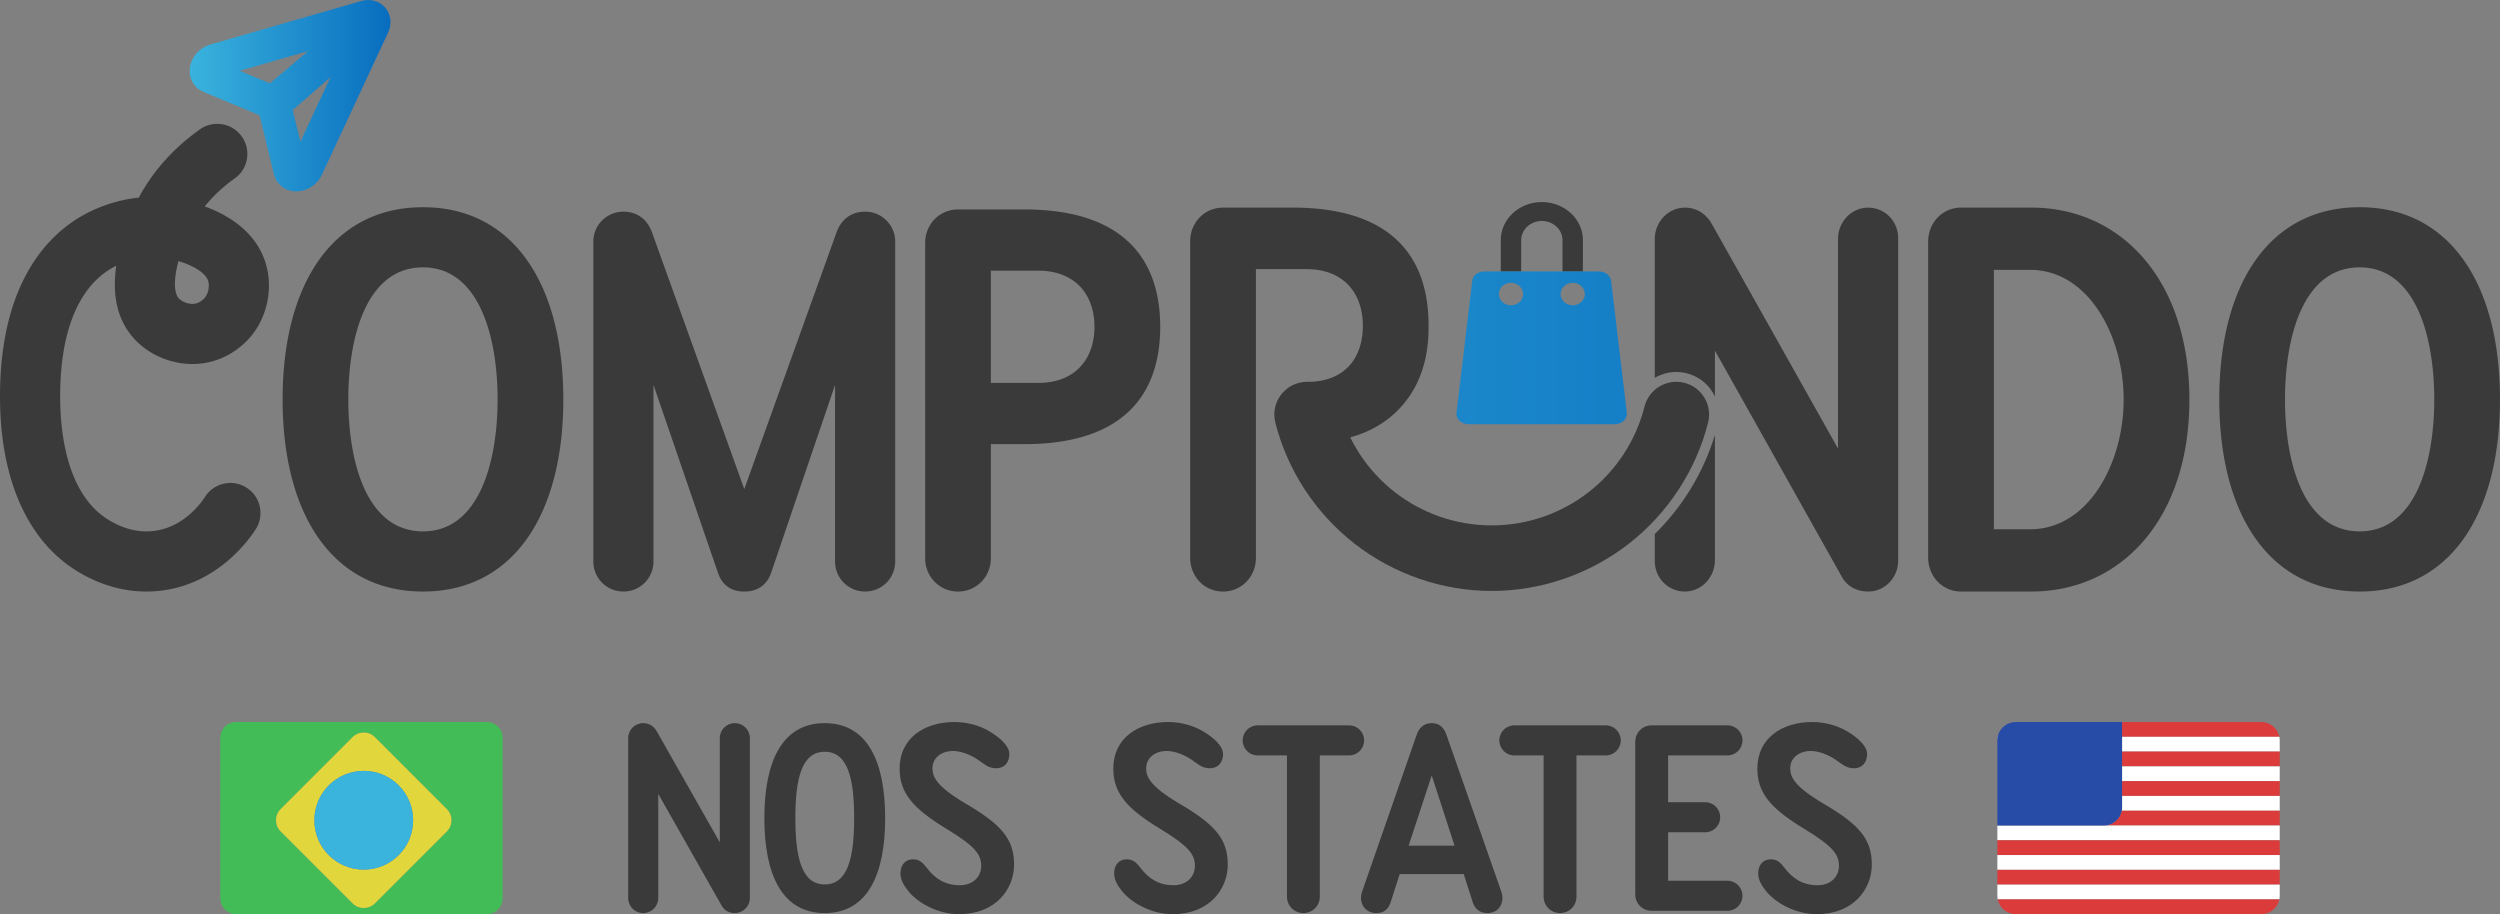 <svg xmlns="http://www.w3.org/2000/svg" xmlns:xlink="http://www.w3.org/1999/xlink" viewBox="17.35 640.66 1965.3 718.66">
  <rect x="17.35" y="640.66" width="1965.3" height="718.66" fill="#808080" stroke="none"/>
  <defs>
    <linearGradient id="Gradiente_sem_nome_9" x1="166.47" x2="324.32" y1="715.91" y2="715.91" data-name="Gradiente sem nome 9" gradientUnits="userSpaceOnUse">
      <stop offset="0" stop-color="#3ab3dd"/>
      <stop offset="1" stop-color="#086dbf"/>
    </linearGradient>
    <linearGradient xlink:href="#Gradiente_sem_nome_9" id="Gradiente_sem_nome_9-2" x1="465.91" x2="1584.99" y1="914.1" y2="914.1" data-name="Gradiente sem nome 9"/>
    <style>
      .cls-1{fill:#3ab3dd}.cls-1,.cls-5,.cls-7,.cls-9{stroke-width:0}.cls-11{stroke:#e30613;stroke-miterlimit:10;stroke-width:18px;fill:none}.cls-5{fill:#db3b3b}.cls-7{fill:#3a3a3a}.cls-9{fill:#fff}
    </style>
  </defs>
  <g id="Camada_2" data-name="Camada 2">
    <path d="M1809.19 1219.87c-1.34-6.63-7.2-11.62-14.23-11.62h-109.42v11.62h123.64Z" class="cls-5"/>
    <path d="M1587.51 1219.87v2.76c0-.95.1-1.87.27-2.76h-.27ZM1809.19 1219.87h-123.64v11.62h123.93v-8.72c0-.99-.1-1.96-.29-2.9Z" class="cls-9"/>
    <path d="M1685.55 1231.49h123.93v11.62h-123.93z" class="cls-5"/>
    <path d="M1685.55 1243.11h123.93v11.62h-123.93z" class="cls-9"/>
    <path d="M1685.55 1254.73h123.93v11.62h-123.93z" class="cls-5"/>
    <path d="M1685.55 1275.21c0 .95-.1 1.87-.27 2.76h124.21v-11.62h-123.93v8.86Z" class="cls-9"/>
    <path d="M1671.17 1289.6h138.32v-11.62h-124.21c-1.29 6.62-7.11 11.62-14.11 11.62Z" class="cls-5"/>
    <path d="M1587.51 1289.6v11.62h221.97v-11.62h-221.97z" class="cls-9"/>
    <path d="M1587.51 1301.22h221.97v11.62h-221.97z" class="cls-5"/>
    <path d="M1587.51 1312.84h221.97v11.62h-221.97z" class="cls-9"/>
    <path d="M1587.51 1324.46h221.97v11.62h-221.97z" class="cls-5"/>
    <path d="M1587.51 1344.8c0 .99.1 1.96.29 2.9h221.39c.19-.94.29-1.91.29-2.9v-8.72h-221.97v8.72Z" class="cls-9"/>
    <path d="M1602.03 1359.32h192.93c7.03 0 12.89-4.99 14.23-11.62H1587.8c1.34 6.63 7.2 11.62 14.23 11.62Z" class="cls-5"/>
    <path d="M1685.28 1277.98c.17-.89.27-1.82.27-2.76v-66.96h-83.65c-.33 0-.65.03-.98.05-.07 0-.14 0-.21.01-6.46.53-11.71 5.32-12.93 11.56-.17.89-.27 1.82-.27 2.76v66.96h83.65c7 0 12.82-5 14.11-11.62Z" style="fill:#274ca8;stroke-width:0"/>
    <path d="M400.08 1208.25H202.92c-6.85 0-12.4 5.55-12.4 12.4v126.26c0 6.85 5.55 12.4 12.4 12.4h197.16c6.85 0 12.4-5.55 12.4-12.4v-126.26c0-6.85-5.55-12.4-12.4-12.4Zm-31.43 86-56.58 56.58c-4.84 4.84-12.7 4.84-17.54 0l-56.58-56.58c-4.84-4.84-4.84-12.7 0-17.54l56.58-56.58c4.84-4.84 12.7-4.84 17.54 0l56.58 56.58c4.84 4.84 4.84 12.7 0 17.54Z" style="fill:#42bc56;stroke-width:0"/>
    <path d="M312.07 1220.13c-4.84-4.84-12.7-4.84-17.54 0l-56.58 56.58c-4.84 4.84-4.84 12.7 0 17.54l56.58 56.58c4.84 4.84 12.7 4.84 17.54 0l56.58-56.58c4.84-4.84 4.84-12.7 0-17.54l-56.58-56.58Zm-8.77 104.17c-21.44 0-38.82-17.38-38.82-38.82s17.38-38.82 38.82-38.82 38.82 17.38 38.82 38.82-17.38 38.82-38.82 38.82Z" style="fill:#e2d63d;stroke-width:0"/>
    <circle cx="303.3" cy="1285.48" r="38.82" class="cls-1"/>
    <path d="M349.85 1105.68c-70.93 0-110.34-60.43-110.34-151.06s39.41-151.06 110.34-151.06 110.34 60.43 110.34 151.06-39.41 151.06-110.34 151.06Zm0-254.84c-44.66 0-58.67 55.17-58.67 103.77s14.01 103.77 58.67 103.77 58.67-55.61 58.67-103.77-14.01-103.77-58.67-103.77ZM721.08 830.7v251.33c0 13.14-10.51 23.64-23.64 23.64s-23.64-10.51-23.64-23.64v-138.8l-50.35 148c-2.63 7.44-8.76 14.45-21.02 14.45s-17.95-7.01-20.58-14.45l-50.79-148v138.8c0 13.14-10.51 23.64-23.64 23.64s-23.64-10.51-23.64-23.64V830.7a23.54 23.54 0 0 1 23.64-23.64c11.38 0 19.27 6.57 22.77 17.08l72.25 200.98 72.25-200.98c3.5-10.51 11.38-17.08 22.77-17.08a23.54 23.54 0 0 1 23.64 23.64ZM796.3 989.81v89.58c0 14.71-11.38 26.29-25.83 26.29s-25.83-11.59-25.83-26.29V831.6c0-14.71 11.38-26.29 25.83-26.29h52.11c75.75 0 106.84 36.99 106.84 92.25s-31.09 92.25-106.84 92.25h-26.27Zm0-136.37v88.24h37.22c29.34 0 44.22-19.16 44.22-44.12s-14.89-44.12-44.22-44.12H796.3ZM1121.04 957.85c19.32-23.47 19.34-51.15 19.34-61.29 0-55.97-31.09-92.69-106.84-92.69h-54.73c-14.45 0-25.83 11.64-25.83 26.42v248.98c0 14.78 11.38 26.42 25.83 26.42s25.83-11.64 25.83-26.42V852.24h39.85c29.34 0 44.22 19.26 44.22 44.33s-13.57 44.33-44.22 44.33c-.03 15.68-.06 31.35-.1 47.03 4.98.43 49.02 3.48 76.65-30.08ZM1558.94 1105.68c-14.45 0-25.83-11.78-25.83-26.74V830.6c0-14.95 11.38-26.74 25.83-26.74h55.17c70.93 0 124.36 57.1 124.36 150.91s-53.43 150.91-124.36 150.91h-55.17Zm25.83-252.87v203.93h28.46c45.98 0 73.57-52.12 73.57-101.97s-27.59-101.97-73.57-101.97h-28.46ZM1872.31 1105.68c-70.93 0-110.34-60.43-110.34-151.06s39.41-151.06 110.34-151.06 110.34 60.43 110.34 151.06-39.41 151.06-110.34 151.06Zm0-254.84c-44.66 0-58.67 55.17-58.67 103.77s14.01 103.77 58.67 103.77 58.67-55.61 58.67-103.77-14.01-103.77-58.67-103.77ZM132.54 1105.68c-15.19 0-34.54-3.58-55.17-16.4-39.45-24.5-60.76-74.35-60-140.35.93-81.07 33.11-118.63 59.94-135.86 7.44-4.78 25.3-14.62 49.14-17.05 11.12-20.8 27.51-39.15 48.08-53.66 10.67-7.53 25.42-4.98 32.95 5.69 7.53 10.67 4.98 25.42-5.69 32.95-7.15 5.05-15.74 12.27-23.48 21.94 21.23 7.7 42.18 22.2 48.61 47.23 4.7 18.29.35 38.86-11.34 53.69-4.25 5.4-16.31 18.35-36.36 22.02-20.05 3.67-42.02-3.56-55.93-18.44-13.18-14.09-18.04-33.46-14.56-57.85-2.72 1.33-4.73 2.54-5.88 3.28-17.05 10.94-37.51 36.59-38.2 96.6-.32 28.27 4.14 78.81 37.67 99.64 12.18 7.56 24.56 10.53 36.81 8.83 22.57-3.14 35.93-21.31 39.48-26.81 7.09-10.97 21.73-14.1 32.7-7.01 10.96 7.09 14.1 21.73 7.01 32.7-6.31 9.76-30.21 42.06-72.67 47.96-3.89.54-8.29.9-13.11.9Zm25.08-259.76c-5.67 21.26-1 27.92.21 29.22 2.19 2.34 7.63 5.19 12.89 4.23 4.51-.83 7.42-4.37 7.73-4.77 2.93-3.72 3.57-9.18 2.67-12.66-1.7-6.6-11.83-12.56-23.51-16.02Z" class="cls-7"/>
    <path d="m177.36 712.96 44 18.3s.03.02.04.04l11.29 46.29c1.81 7.41 7.94 12.68 15.63 13.44 2.08.2 4.15.08 6.17-.34 6.76-1.41 12.85-6.1 15.92-12.69l52.06-111.83c3.13-6.72 2.26-14.18-2.27-19.47-4.53-5.29-11.78-7.29-18.89-5.25l-118.52 34.17c-9.08 2.62-15.77 10.76-16.29 19.81-.44 7.72 3.83 14.59 10.87 17.52Zm76.1 38.94-6.02-24.71s0-.05.02-.06c4.61-4.01 16.32-14.19 29.44-25.59.05-.04.13.01.1.07l-23.41 50.3c-.03.05-.1.05-.12-.01Zm5.85-70.86-29.8 25.13s-.04.02-.06 0l-23.48-9.77c-.05-.02-.05-.1 0-.12l53.28-15.36c.07-.02.11.06.06.11Z" style="fill:url(#Gradiente_sem_nome_9);stroke-width:0"/>
    <path d="M1310.17 960.23c-13.97 55.02-63.38 93.45-120.15 93.45s-106.17-38.43-120.15-93.45c-2.96-11.67-13.45-19.43-24.96-19.43-2.1 0-4.23.26-6.36.8-13.79 3.5-22.14 17.53-18.63 31.32 9.53 37.53 31.7 71.36 62.42 95.25s68.96 37.05 107.68 37.05 76.97-13.16 107.68-37.05c30.72-23.89 52.88-57.72 62.42-95.25 3.5-13.79-4.84-27.82-18.63-31.32-2.13-.54-4.26-.8-6.36-.8-11.51 0-21.99 7.77-24.96 19.43Z" class="cls-7"/>
    <path d="M1318.2 1060.48v21.3c0 13.04 10.14 23.52 22.95 23.89 13.43.38 24.33-10.97 24.33-24.55v-98.66c-8.89 29.46-25.28 56.43-47.29 78.02Z" class="cls-7"/>
    <path d="M1335.13 933.07c2.77 0 5.55.35 8.26 1.04 8.67 2.2 15.97 7.65 20.54 15.34.57.95 1.09 1.93 1.55 2.92v-35.7c0-.11.14-.15.19-.05l99.64 177.56c4.48 8.15 12.63 11.67 21.16 11.5 12.88-.25 23.06-11.16 23.06-24.17V827.77c0-13.04-10.14-23.52-22.95-23.89-13.43-.38-24.33 10.97-24.33 24.55v164.46c0 .11-.14.15-.19.05l-98.76-175.79c-3.86-7.36-11.06-13.03-20.81-13.27-13.36-.33-24.29 11.03-24.29 24.54V937.7c5.01-2.94 10.8-4.62 16.93-4.62" class="cls-7"/>
    <path d="M1229.43 814.36c-8.96 0-16.24 6.76-16.24 15.06v24.67h32.49v-24.67c0-8.31-7.29-15.06-16.24-15.06Z" style="fill:none;stroke-width:0"/>
    <path d="M1213.19 829.43c0-8.31 7.29-15.06 16.24-15.06s16.24 6.76 16.24 15.06v24.67h16.04v-24.67c0-16.51-14.48-29.94-32.29-29.94s-32.29 13.43-32.29 29.94v24.67h16.04v-24.67Z" class="cls-7"/>
    <path d="m1296.23 965.09-12.36-103.65c-.5-4.17-4.57-7.35-9.43-7.35h-90.3c-4.86 0-8.93 3.17-9.43 7.35l-12.36 103.65c-.58 4.83 3.81 9.02 9.43 9.02h115.02c5.62 0 10.01-4.2 9.43-9.02Zm-91.06-84.46c-5.25 0-9.51-3.95-9.51-8.82 0-3.71 2.47-6.88 5.97-8.18a10.107 10.107 0 0 1 7.08 0c3.5 1.3 5.97 4.47 5.97 8.18 0 4.87-4.26 8.82-9.51 8.82Zm48.52 0c-5.25 0-9.51-3.95-9.51-8.82 0-3.71 2.47-6.88 5.97-8.18a10.107 10.107 0 0 1 7.08 0c3.5 1.3 5.97 4.47 5.97 8.18 0 4.87-4.26 8.82-9.51 8.82Z" style="fill:url(#Gradiente_sem_nome_9-2);stroke-width:0"/>
    <path d="M606.84 1220.95v125.67c0 6.57-5.25 11.82-11.82 11.82-4.16 0-8.1-1.75-10.29-5.69l-49.92-88.01v81.88c0 6.57-5.25 11.82-11.82 11.82s-11.82-5.25-11.82-11.82v-125.67c0-6.57 5.25-11.82 11.82-11.82 5.04 0 8.76 2.85 10.73 6.57l49.48 87.14v-81.88c0-6.57 5.25-11.82 11.82-11.82s11.82 5.25 11.82 11.82ZM771.2 1359.32c-16.2 0-31.97-8.54-39.63-17.95-3.94-4.82-6.35-9.2-6.35-14.23 0-6.79 4.16-10.95 9.63-10.95 4.82 0 7.22 1.75 10.95 6.57 6.57 8.76 14.67 13.79 26.05 13.79s16.86-7.66 16.86-15.11c0-9.42-5.25-15.76-27.15-29.12-27.15-16.42-37-28.68-37-47.51 0-24.08 19.7-36.56 43.13-36.56 9.2 0 19.05 2.41 26.93 7.01 8.98 5.25 16.2 11.82 16.2 18.17 0 5.47-2.85 11.17-10.51 11.17-6.13 0-9.41-3.5-14.67-7.01s-12.7-6.57-19.05-6.57c-8.98 0-16.2 5.25-16.2 13.57 0 6.79 3.06 14.23 26.49 28.02 27.59 16.2 37.66 27.59 37.66 47.73 0 18.83-14.01 38.97-43.35 38.97ZM939.19 1359.32c-16.2 0-31.97-8.54-39.63-17.95-3.94-4.82-6.35-9.2-6.35-14.23 0-6.79 4.16-10.95 9.63-10.95 4.82 0 7.22 1.75 10.95 6.57 6.57 8.76 14.67 13.79 26.05 13.79s16.86-7.66 16.86-15.11c0-9.42-5.25-15.76-27.15-29.12-27.15-16.42-37-28.68-37-47.51 0-24.08 19.7-36.56 43.13-36.56 9.2 0 19.05 2.41 26.93 7.01 8.98 5.25 16.2 11.82 16.2 18.17 0 5.47-2.85 11.17-10.51 11.17-6.13 0-9.41-3.5-14.67-7.01s-12.7-6.57-19.05-6.57c-8.98 0-16.2 5.25-16.2 13.57 0 6.79 3.06 14.23 26.49 28.02 27.59 16.2 37.66 27.59 37.66 47.73 0 18.83-14.01 38.97-43.35 38.97ZM1006.07 1210.88h71.81c6.57 0 11.82 5.25 11.82 11.82s-5.25 11.82-11.82 11.82h-22.99v111c0 7.22-5.69 12.92-12.92 12.92s-12.92-5.69-12.92-12.92v-111h-22.99c-6.57 0-11.82-5.25-11.82-11.82s5.25-11.82 11.82-11.82ZM1168.03 1327.79h-50.36l-7.23 22.55c-1.75 5.04-5.03 8.1-11.17 8.1-7.22 0-12.04-5.25-12.04-11.82 0-1.53.22-2.85.66-4.38l43.13-123.92c1.75-5.25 5.47-9.2 11.82-9.2s9.85 3.94 11.6 9.2l43.35 123.92c.44 1.53.66 2.85.66 4.38 0 6.57-4.38 11.82-12.04 11.82-5.47 0-9.42-3.07-11.17-8.1l-7.23-22.55Zm-43.35-22.33h36.12l-17.95-55.17-18.17 55.17ZM1207.83 1210.88h71.81c6.57 0 11.82 5.25 11.82 11.82s-5.25 11.82-11.82 11.82h-22.99v111c0 7.22-5.69 12.92-12.92 12.92s-12.92-5.69-12.92-12.92v-111h-22.99c-6.57 0-11.82-5.25-11.82-11.82s5.25-11.82 11.82-11.82ZM1315.77 1210.88h59.55c6.57 0 11.82 5.25 11.82 11.82s-5.25 11.82-11.82 11.82h-46.63v36.78h29.12c6.57 0 11.82 5.25 11.82 11.82s-5.25 11.82-11.82 11.82h-29.12v38.09h46.63c6.57 0 11.82 5.26 11.82 11.82s-5.25 11.82-11.82 11.82h-59.55c-7.22 0-12.92-5.69-12.92-12.92v-119.98c0-7.22 5.69-12.92 12.92-12.92ZM1445.49 1359.32c-16.2 0-31.97-8.54-39.63-17.95-3.94-4.82-6.35-9.2-6.35-14.23 0-6.79 4.16-10.95 9.63-10.95 4.82 0 7.23 1.75 10.95 6.57 6.57 8.76 14.67 13.79 26.05 13.79s16.86-7.66 16.86-15.11c0-9.42-5.25-15.76-27.15-29.12-27.15-16.42-37-28.68-37-47.51 0-24.08 19.7-36.56 43.13-36.56 9.2 0 19.05 2.41 26.93 7.01 8.98 5.25 16.2 11.82 16.2 18.17 0 5.47-2.85 11.17-10.51 11.17-6.13 0-9.42-3.5-14.67-7.01-5.26-3.5-12.7-6.57-19.05-6.57-8.98 0-16.2 5.25-16.2 13.57 0 6.79 3.07 14.23 26.49 28.02 27.59 16.2 37.66 27.59 37.66 47.73 0 18.83-14.01 38.97-43.35 38.97ZM665.71 1358.45c-33.36 0-47.48-29.86-47.48-74.66s14.11-74.66 47.48-74.66 47.48 29.86 47.48 74.66-14.11 74.66-47.48 74.66Zm0-126.82c-18.61 0-23.1 22.29-23.1 52.15s4.49 52.15 23.1 52.15 23.1-22.29 23.1-52.15-4.49-52.15-23.1-52.15Z" class="cls-7"/>
  </g>
</svg>